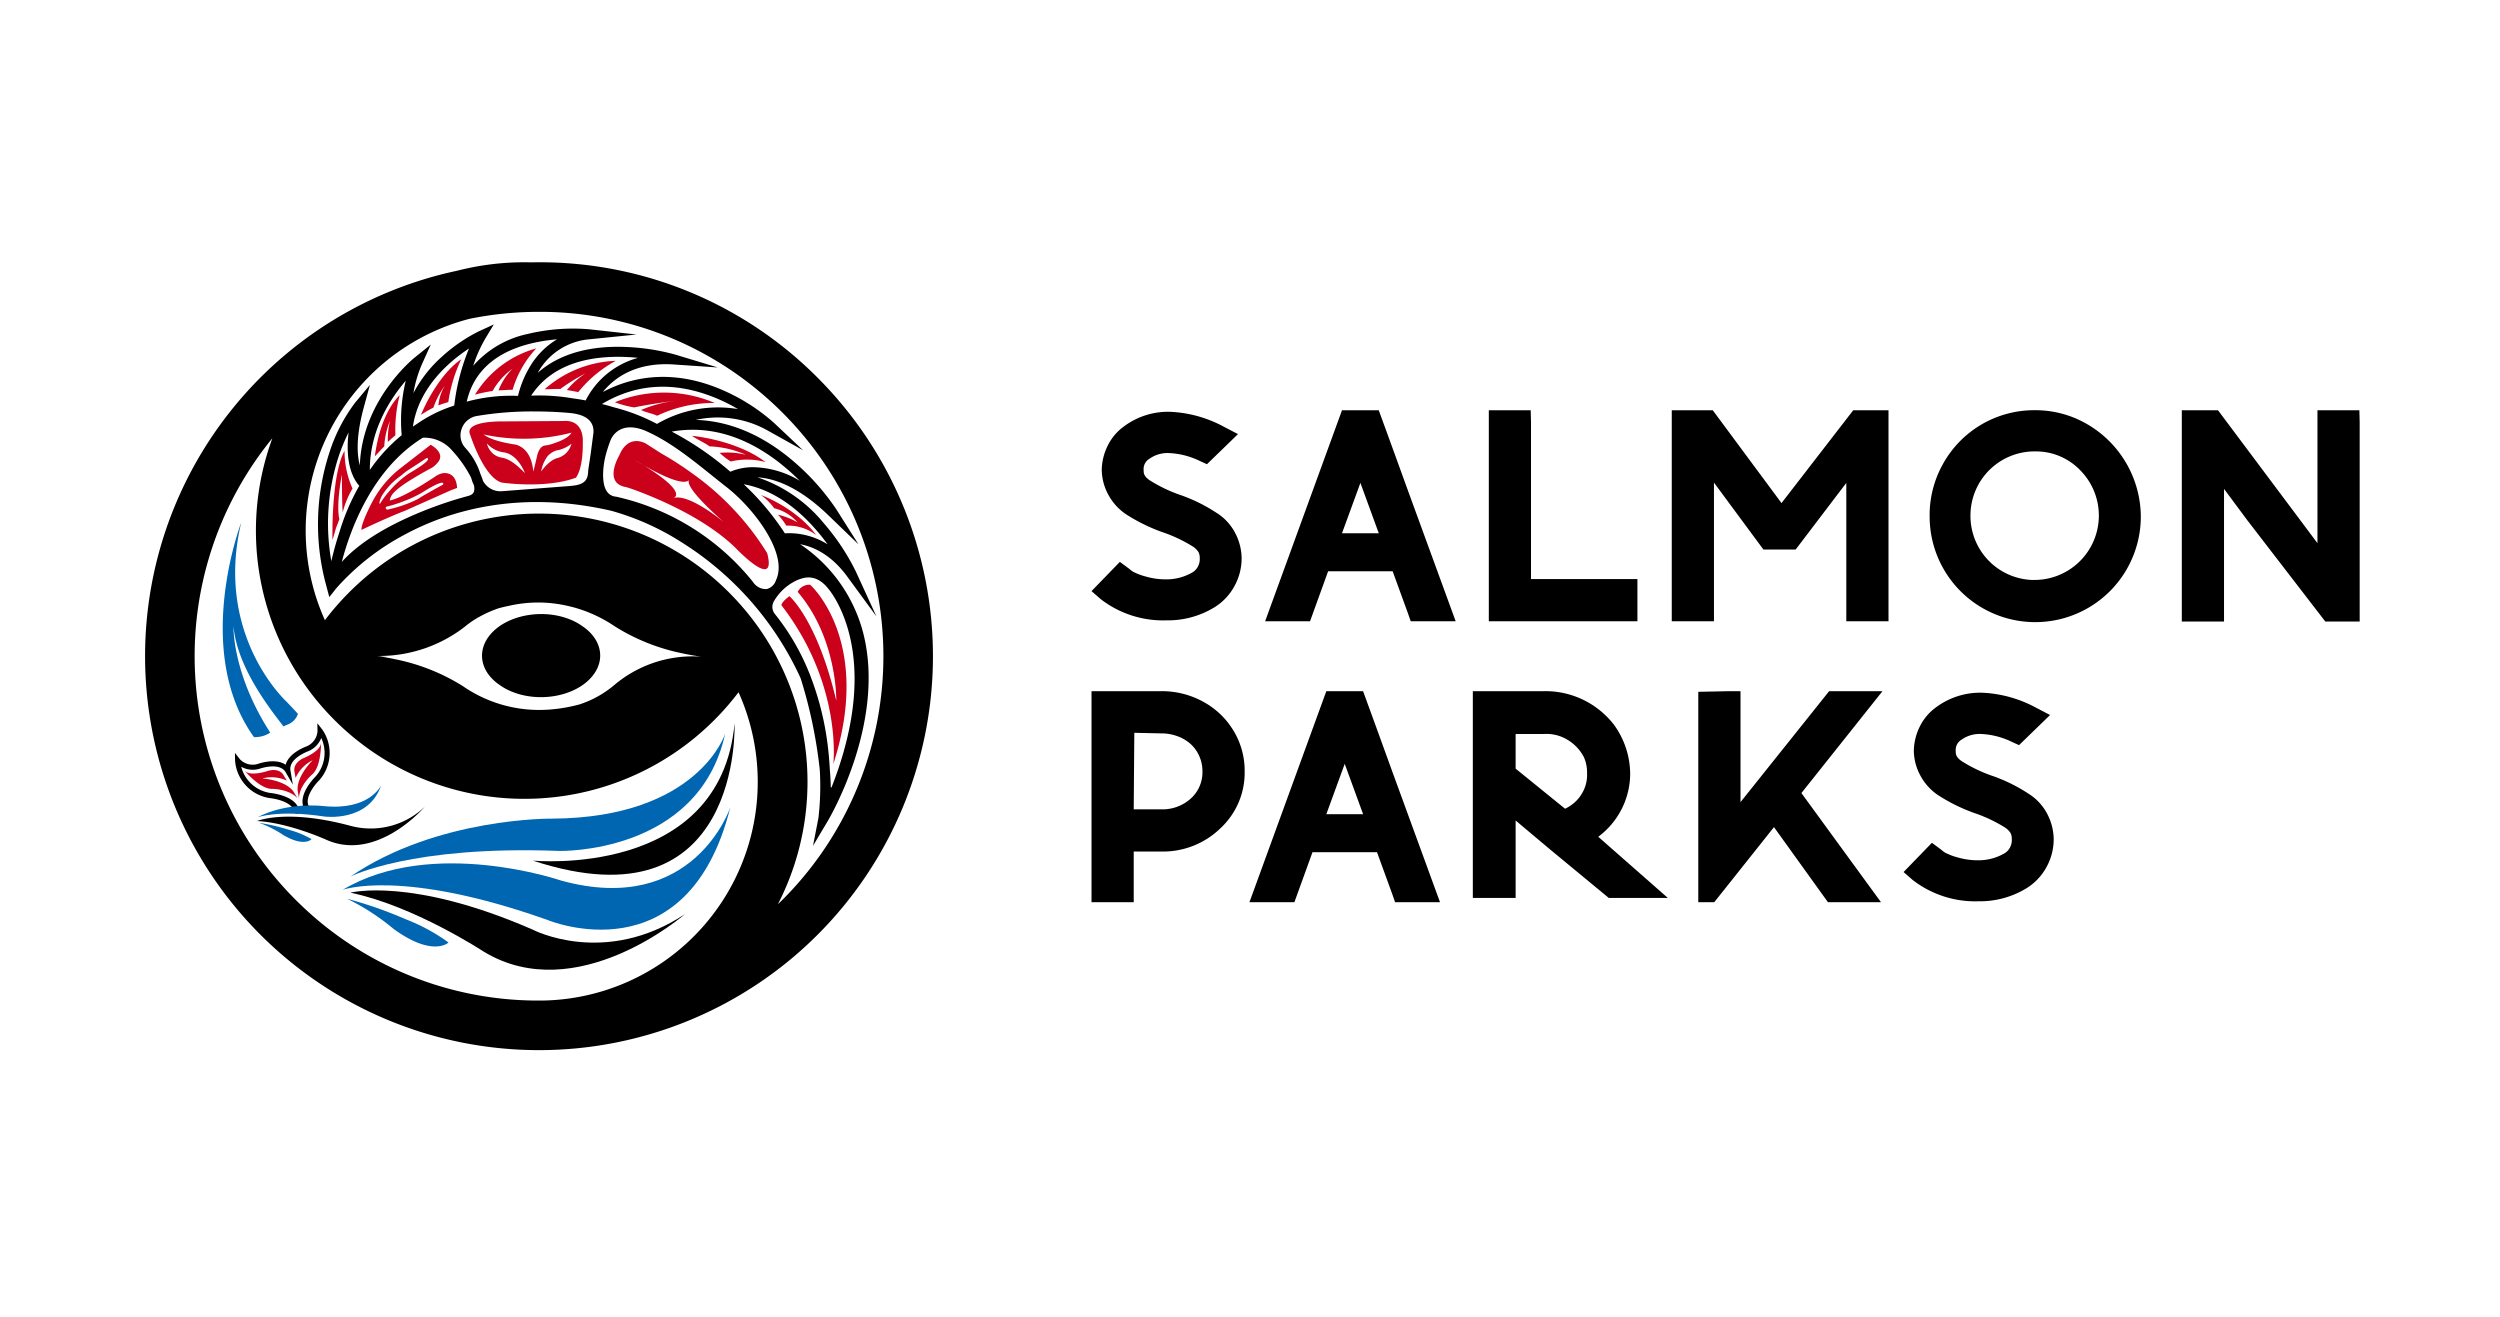 <svg xmlns="http://www.w3.org/2000/svg" xmlns:xlink="http://www.w3.org/1999/xlink" width="448" height="236" viewBox="0 0 448 236"><defs><clipPath id="clip-path"><rect id="Rectangle_2499" data-name="Rectangle 2499" width="396.85" height="141.183" fill="none"></rect></clipPath></defs><g id="slmn1" transform="translate(3694 -10642)"><rect id="Rectangle_2503" data-name="Rectangle 2503" width="448" height="236" transform="translate(-3694 10642)" fill="#fff" opacity="0"></rect><g id="slmnlogo" transform="translate(-3668 10689)"><g id="Group_4207" data-name="Group 4207" clip-path="url(#clip-path)"><path id="Path_10150" data-name="Path 10150" d="M120.508,20.677A70.131,70.131,0,0,0,70.591,0q-.708,0-1.418.016h-.009Q68.568,0,67.972,0A48.308,48.308,0,0,0,55.866,1.53l-.013,0A70.611,70.611,0,0,0,20.677,120.508a70.591,70.591,0,0,0,99.831-99.831M71.14,132.3l-.549,0-.548,0a61.272,61.272,0,0,1-42.255-17.258c-.28-.267-.557-.54-.833-.815a61.72,61.72,0,0,1-4.147-82.695A47.954,47.954,0,0,0,33.218,81.29q.377.393.761.779a48.072,48.072,0,0,0,67.988,0,48.6,48.6,0,0,0,4.378-5.019A39.192,39.192,0,0,1,71.14,132.3M41.891,70.551a25.035,25.035,0,0,0,15.394-5.236,16.275,16.275,0,0,1,1.838-1.328l0,0s.3-.2.863-.5a20.593,20.593,0,0,1,3.374-1.488q.886-.239,1.821-.429a23.427,23.427,0,0,1,10.491-.006q.268.059.537.124c.052.013.1.024.154.038q.984.246,1.978.589l.027.008h0a25.214,25.214,0,0,1,5.865,2.959A36.31,36.31,0,0,0,96.391,70.1c.939.205,1.931.381,2.961.533.216,0,.333.013.333.013l-.323-.011c.111.016.217.037.33.052-.173-.016-.445-.038-.8-.053a21.746,21.746,0,0,0-14.724,5.05,18.545,18.545,0,0,1-6.345,3.552,28.5,28.5,0,0,1-5.444.925c-.126.009-.254.016-.383.023s-.248.012-.373.017c-.108,0-.216.009-.326.012a24,24,0,0,1-14.348-4.256A36.186,36.186,0,0,0,44.8,71.132c-1.049-.228-2.15-.43-3.312-.594a16.757,16.757,0,0,0,2.032.066Zm72.339,43.677c-.275.275-.553.548-.832.815a47.971,47.971,0,0,0-8.052-55.149c-.249-.262-.5-.52-.76-.777a48.071,48.071,0,0,0-67.987,0,48.6,48.6,0,0,0-4.378,5.019,39.2,39.2,0,0,1,25.9-54A62.109,62.109,0,0,1,69.1,8.9c.5-.011.994-.018,1.493-.018a61.228,61.228,0,0,1,37.512,12.7,62.3,62.3,0,0,1,6.127,5.377,61.715,61.715,0,0,1,0,87.272"></path><path id="Path_10151" data-name="Path 10151" d="M63.536,75.745a10.433,10.433,0,0,0,2.069,1.15c4.932,2.079,11.38.933,14.4-2.563,2.617-3.012,1.82-6.794-1.621-9.106a10.287,10.287,0,0,0-2.061-1.151c-4.931-2.079-11.379-.93-14.4,2.563-2.607,3.017-1.816,6.79,1.613,9.107"></path><path id="Path_10152" data-name="Path 10152" d="M117.377,50.52c2.287.427,5.517,1.791,8.44,5.784l5.24,7.159-3.7-8.064a40.2,40.2,0,0,0-5.756-8.66,26.052,26.052,0,0,0-11.88-8.206c3,.182,7.369,1.639,12.74,6.822l5.381,5.193-4-6.32a42.537,42.537,0,0,0-8.866-9.563c-5.2-4.1-10.728-6.258-16.3-6.418a18.248,18.248,0,0,1,12.906,1.911l6.323,3.527-5.269-4.965a34.7,34.7,0,0,0-10.471-6.359c-7.064-2.708-13.955-2.388-20.138.888,1.969-2.442,5.809-5.4,12.711-4.936l7.876.534-7.555-2.29a39.1,39.1,0,0,0-11.279-1.4c-5.6.161-10.142,1.751-13.416,4.654A11.717,11.717,0,0,1,79.629,13.8l8.434-.856-8.426-.931a34.656,34.656,0,0,0-11.075.832,17.931,17.931,0,0,0-9.759,5.7,24.4,24.4,0,0,1,2.186-4.907l1.5-2.5-2.648,1.218a29.021,29.021,0,0,0-6.786,4.687,23.13,23.13,0,0,0-4.969,6.4,22.031,22.031,0,0,1,1.568-5.267L51.2,14.741l-2.927,2.365c-.421.34-9.423,7.757-9.789,19.3V36.4c-.536-1.977-.7-5.239.719-10.437l1.083-3.982-2.641,3.171a29.93,29.93,0,0,0-4.61,8.927A41.487,41.487,0,0,0,32.5,58.069c.015.059.03.118.046.177l0,.01L33.013,60,34.1,58.616a.412.412,0,0,0,.044-.057c.023-.028.064-.079.131-.156a43.606,43.606,0,0,1,12.355-9.657c7.541-4.051,20.055-8.068,36.861-4.228a46.639,46.639,0,0,1,12.714,5.7,56.272,56.272,0,0,1,21.182,24.136l.006.016h0c.048.119.1.238.141.356l0,.01a85.06,85.06,0,0,1,3.374,16.253,49.785,49.785,0,0,1-.236,8.524l0,.025-.981,5.034,2.616-4.405.026-.041c.431-.724,10.488-17.9,6.317-33.835A27.388,27.388,0,0,0,117.377,50.52m2.8,4.656.048.046,0,0,0,0c-.041-.014-.08-.025-.121-.038Zm2.133-4.628a13.045,13.045,0,0,0-6.806-2c-.331,0-.617.014-.847.034a48,48,0,0,0-7.381-8.808c6.852,1.248,11.952,6.539,15.034,10.773m-8.486-14.5a39.558,39.558,0,0,1,3.495,3.113,16.684,16.684,0,0,0-8.263-2.437,10.489,10.489,0,0,0-4.185.808,54.861,54.861,0,0,0-10.5-7.189c6.629-1.159,13.162.755,19.458,5.7M83.8,16.953a34.61,34.61,0,0,1,4.53.175,15.016,15.016,0,0,0-6.385,3.6,14.774,14.774,0,0,0-2.991,4.029h0q-1.147-.214-2.334-.379a.063.063,0,0,1-.023,0,35.177,35.177,0,0,0-6.017-.506c-.519,0-.988.011-1.4.027,2.906-4.405,7.815-6.739,14.618-6.943M68.959,14.6a29.847,29.847,0,0,1,4.863-.791,14,14,0,0,0-4.944,5.036,18.557,18.557,0,0,0-2.053,5.1h0a30.052,30.052,0,0,0-9.185,1.031C58.843,19.695,62.644,16.2,68.959,14.6m-10.914.862A38.243,38.243,0,0,0,55.4,25.669c-.18.061-.362.128-.545.195l-.007,0-.005,0a24.588,24.588,0,0,0-6.086,3.073c-.025.018-.052.034-.078.052-.231.149-.459.305-.685.464h0c1.033-7.11,6.678-11.791,10.052-14m-3.319,15.6v.012l0,0Zm-8.012-9.833a30.268,30.268,0,0,0-.733,9.764,30.4,30.4,0,0,0-5.709,6.228c-.007-7.194,3.746-12.855,6.442-15.992M34.83,48.343q-.827,2.5-1.455,5.223a38.8,38.8,0,0,1,1.332-18.831,34.23,34.23,0,0,1,1.761-4.256c-.678,5.778.932,8.492,1.918,9.572a39.586,39.586,0,0,0-3.527,8.2c-.011.031-.018.059-.029.088m24.122-7.306c-.069.244-.244.6-.973.821a70.963,70.963,0,0,0-10.794,3.853c-5.324,2.408-9.32,5.086-11.936,7.989,1.586-6.04,5.55-16.726,14.526-22.258a6.559,6.559,0,0,1,5.283,2.336.333.333,0,0,0,.031.033,21.6,21.6,0,0,1,3.326,4.782c.041.125.083.247.121.376a5.328,5.328,0,0,0,.37.931v0a2.3,2.3,0,0,1,.046,1.132m21.4-10.52-.486,3.7-.006.05c-.022.163-.14.954-.228,1.537C79.4,37.32,79.4,37.32,79.4,37.46c-.043,1.687-.822,2.388-2.873,2.588q-.135.012-.228.024l-.235.026-12.133.929c-.09.007-.182.01-.272.01a3.553,3.553,0,0,1-3.1-1.857,9.232,9.232,0,0,0-.451-1.208l0-.005-.01-.02a12.4,12.4,0,0,0-2.668-4.635,3.351,3.351,0,0,1-.723-3.4,3.478,3.478,0,0,1,2.72-2.362,59.078,59.078,0,0,1,10.29-.819c3.642,0,6.256.267,6.282.269l.027,0,.146.014c4.106.415,4.166,2.55,4.188,3.354a.889.889,0,0,1-.01.141m21.129-6.5a32.246,32.246,0,0,1,4.767,2.3,21.7,21.7,0,0,0-14.518,2.658,34.447,34.447,0,0,0-7.632-2.952l-.015-.005-.011,0c-.72-.22-1.456-.423-2.2-.613,6-3.591,12.587-4.061,19.611-1.384m9.853,34.553a2.737,2.737,0,0,1-2.375-1.25A43.6,43.6,0,0,0,84.411,42.006L84.365,42a2.137,2.137,0,0,1-1.614-.932c-1.139-1.676-.56-5.176-.235-6.4a24.866,24.866,0,0,1,.911-2.815c.3-.72,1.75-3.387,6.037-1.741,4.289,1.822,8.2,4.954,12.021,8.016.878.705,1.786,1.433,2.685,2.134,4.97,3.878,10.868,11.734,9.016,16.4-.041.1-.083.206-.126.307a2.367,2.367,0,0,1-1.731,1.606m11.7,35.465a.122.122,0,0,1-.156.073c-.016-1.041-.072-2.133-.174-3.281a.1.1,0,0,0,0-.03l0-.025c-.068-1.285-.182-2.667-.362-4.128a52.3,52.3,0,0,0-3.11-12.512v0a.262.262,0,0,1-.012-.041c-.026-.077-.042-.126-.047-.141l-.038-.1-.077-.167-.005-.013-.006-.01a41.532,41.532,0,0,0-6.175-10.628,2.014,2.014,0,0,1-.191-2.276,9.22,9.22,0,0,1,3.834-3.632,6.676,6.676,0,0,1,1.219-.476l.012,0c.211-.035,2.518-.976,4.712,1.875.005.006.012.01.017.016.378.452,2.96,3.713,4.111,9.861,1.66,8.867-.621,18.188-3.545,25.636"></path><path id="Path_10153" data-name="Path 10153" d="M105.634,82.616s1.493,36.987-36.143,24.605c0,0,33.61,3.294,36.143-24.605" fill-rule="evenodd"></path><path id="Path_10154" data-name="Path 10154" d="M96.757,116.8s-19.4,16.9-36.11,6.71c0,0-12.516-8.224-23.862-10.542,0,0,10.93-2.878,32.707,6.637,0,0,12.871,6.748,27.265-2.805" fill-rule="evenodd"></path><path id="Path_10155" data-name="Path 10155" d="M27.357,98.769a.464.464,0,0,1-.653-.338c-.3-1.68-3.26-2.31-4.374-2.411l-.055-.008a7.325,7.325,0,0,1-6.149-6.71L16.1,87.914l.853,1.1a3.163,3.163,0,0,0,3.353.849c.28-.1,3.139-1.042,4.881.185.551-2.067,3.38-3.159,3.659-3.262A3.184,3.184,0,0,0,30.9,84l-.036-1.388.862,1.088a7.325,7.325,0,0,1-.493,9.089l-.037.04c-.8.786-2.681,3.153-1.85,4.64a.465.465,0,0,1-.289.677l-.812.211ZM22.442,95.1c.4.04,4.075.464,5,2.6l.035-.016.831-.314c-.64-2.244,1.931-4.9,2.214-5.189a6.347,6.347,0,0,0,1.049-6.936,4.235,4.235,0,0,1-2.367,2.386l-.029.011c-.035.014-3.493,1.295-3.128,3.438l.431,2.526-1.289-2.216c-1.086-1.868-4.556-.669-4.591-.657l-.03.01a4.234,4.234,0,0,1-3.343-.341A6.348,6.348,0,0,0,22.442,95.1"></path><path id="Path_10156" data-name="Path 10156" d="M50.128,97.556s-8.369,9.838-17.428,6.028c0,0-6.828-3.147-12.634-3.452,0,0,5.212-2.244,16.734.854a13.971,13.971,0,0,0,13.328-3.43" fill-rule="evenodd"></path><path id="Path_10157" data-name="Path 10157" d="M94.55,112.965c0-.123-.008-.246-.012-.369.007.118.011.24.012.369" fill="#0084c9" fill-rule="evenodd"></path><path id="Path_10158" data-name="Path 10158" d="M35.479,44.564c-.116.962-.186-2.012-.216-6.515,0,0-1.056,5.276-.456,8l-.39,1.063c-.252.453-.594,2.018-.837,2.619,0,0-.277-11.515,2.159-15.942a16.522,16.522,0,0,0,1.434,6.76,15.811,15.811,0,0,0-1.694,4.015" fill="#cb001b"></path><path id="Path_10159" data-name="Path 10159" d="M58.248,30.881s2.435,7.728,5.694,8.6c0,0,7.752,1.152,13.245-.872,0,0,1.336-1.392,1.25-6.493,0,0,.316-3.974-3.51-3.671l-11.109.072s-6.668-.093-5.57,2.364m12.721,6.625a6.309,6.309,0,0,1,1.194-2.8,3.726,3.726,0,0,1,1.577-.994,5.655,5.655,0,0,0,2.667-1.2,3.574,3.574,0,0,1-2.585,2.594s-1.283.23-2.853,2.394M61.243,32.46a5.081,5.081,0,0,0,2.832,1.578c2.7.211,3.993,3.733,3.993,3.733-.639-.557-2.268-2.47-4.179-2.765a3.105,3.105,0,0,1-1.486-.663,3.674,3.674,0,0,1-1.16-1.883m-.56-1.6a34.173,34.173,0,0,0,15.724-.325c-.457.85-1.828,1.47-3.119,1.9a7.031,7.031,0,0,1-1.586.4c-1.111.1-1.452,1.844-1.452,1.844-.56,2.492-.691,2.821-.691,2.821-.38-4.647-3.413-4.868-3.413-4.868-4.331-.656-5.463-1.774-5.463-1.774" fill="#cb001b"></path><path id="Path_10160" data-name="Path 10160" d="M114.027,61.447s0-.556,1.436-1.613c0,0,4.972,4.177,8.4,18.731,0,0,.225-11.141-6.918-19.5a2.341,2.341,0,0,1,2.237-1.281s11.284,10.016,4.147,32.146c0,0,1.708-14.213-9.3-28.479" fill="#cb001b"></path><path id="Path_10161" data-name="Path 10161" d="M113.4,45.236a11.993,11.993,0,0,1,3.545,1.4,8.049,8.049,0,0,0-4.206-2.557,10.787,10.787,0,0,0-2.367-2.365s6.187,2.2,9.882,7.158A8.28,8.28,0,0,0,114.9,47.2a10.544,10.544,0,0,0-1.494-1.966" fill="#cb001b"></path><path id="Path_10162" data-name="Path 10162" d="M102.964,34.16a13.412,13.412,0,0,1,4.722.351,17.691,17.691,0,0,0-6.57-1.524c-.423-.438-2.514-1.393-3.1-1.887,0,0,7.892.7,13.181,4.713a12.522,12.522,0,0,0-6.243-.113,12.708,12.708,0,0,1-1.992-1.54" fill="#cb001b"></path><path id="Path_10163" data-name="Path 10163" d="M44.859,31c-.307.239-.978.87-1.365,1.188a15.018,15.018,0,0,1,.389-3.759,13.764,13.764,0,0,0-1.022,4.567c-.412.355-1.268,1.374-1.692,1.776.444-3.363,1.643-8.131,4.462-10.957A24.546,24.546,0,0,0,44.859,31" fill="#cb001b"></path><path id="Path_10164" data-name="Path 10164" d="M77.63,23.256c-.439-.06-1.475-.288-2.043-.351a14.24,14.24,0,0,1,3.353-3A32.641,32.641,0,0,0,74.4,22.716c-.618-.054-2.132.059-2.8.033A20.346,20.346,0,0,1,84.355,17.66a22.061,22.061,0,0,0-6.725,5.6" fill="#cb001b"></path><path id="Path_10165" data-name="Path 10165" d="M91.747,27.506c-.452-.3-2.266-.668-2.858-1.037a21.916,21.916,0,0,1,6.054-1.63c-.2,0-4.453.561-7.3,1.172a17.806,17.806,0,0,1-3.454-.925,23.189,23.189,0,0,1,17.895.13,23.48,23.48,0,0,0-10.34,2.29" fill="#cb001b"></path><path id="Path_10166" data-name="Path 10166" d="M56.66,17.378a26.477,26.477,0,0,0-2.326,7.688c-.4.078-1.191.382-1.779.56A8.538,8.538,0,0,1,53.721,22.1a14.9,14.9,0,0,0-2.05,3.94,20.847,20.847,0,0,0-2.228,1.305c1.32-3.263,4.083-7.864,7.217-9.965" fill="#cb001b"></path><path id="Path_10167" data-name="Path 10167" d="M70.1,15.43a18.5,18.5,0,0,0-4.243,7.426c-.474-.036-1.8.081-2.522.093a11.4,11.4,0,0,1,2.5-3.871,12.3,12.3,0,0,0-3.554,3.981,27.546,27.546,0,0,0-3.16.666A18.715,18.715,0,0,1,70.1,15.43" fill="#cb001b"></path><path id="Path_10168" data-name="Path 10168" d="M111.538,52.327a1.212,1.212,0,0,0-.124-.308A49.289,49.289,0,0,0,97.8,37.657l-.007-.009-.047-.031a57.533,57.533,0,0,0-5.279-3.381l-2.682-1.718s-3.112-1.956-4.8,2.065c0,0-3.02,5.043,1.255,5.717l.949.3c4.02,1.44,12.888,5.039,18.546,10.509l.045.044c.435.457,7.327,7.612,5.752,1.173m-16.9-10.065s2.995-.767-5.292-5.882c-1-.573-1.668-1-1.668-1,.6.351,1.155.683,1.668,1,2.477,1.424,6.96,3.754,8.115,2.684.16.018-1.528.627,6.317,7.561,0,0-6.287-5.308-9.14-4.363" fill="#cb001b"></path><path id="Path_10169" data-name="Path 10169" d="M55.915,40.435c-.179-2.834-2.1-2.7-2.562-2.632l-.021,0-.078.015a3.459,3.459,0,0,0-1.2.534c-4.619,3.088-7.087,4.106-8.21,4.345l.084-.391c.274-.732.73-1.812,7.232-5.361a3.307,3.307,0,0,0,1.1-.863c1.78-1.72-.754-3.177-1.014-3.343a.08.08,0,0,0-.1-.01l-5.333,4.14a18.745,18.745,0,0,0-5.083,6.03c-.82,1.551-2.1,4.34-1.942,5.058,3.8-1.83,7.318-3.279,7.6-3.352a.3.3,0,0,0,.042-.015l8.295-3.7ZM42.476,41.761a12.249,12.249,0,0,1,3.294-3.453c.354-.275.83-.721,1.208-.961,3.1-1.986,3.475-2.281,3.475-2.281,1.375.2-3.107,2.738-3.107,2.738a17.548,17.548,0,0,0-3.519,3.144.053.053,0,0,0-.012.015A15.767,15.767,0,0,0,42.144,43.2c-.246.293-.237-.365.332-1.438m10.916-1.91s-.433.193-3.631,2.022c-.388.223-.741.5-1.149.688a23.181,23.181,0,0,1-5.147,1.758c-.3.037-.489-.433-.2-.533a16.062,16.062,0,0,0,1.943-.562,23.372,23.372,0,0,0,4.315-1.885l.012-.008c.171-.11,4.312-2.764,3.86-1.48" fill="#cb001b"></path><path id="Path_10170" data-name="Path 10170" d="M104.885,97.644s-6.541,19.7-30.327,13.153c0,0-23.107-7.93-39.155,1.663,0,0,10.492-3.908,36.714,5.4,0,0,25.068,10.521,32.768-20.221" fill="#0066b2" fill-rule="evenodd"></path><path id="Path_10171" data-name="Path 10171" d="M103.955,84.469S99.178,99.535,72.969,99.7c0,0-20.557-.267-36.184,10.387,0,0,10.891-5.616,37.376-4.6,0,0,25.017.691,29.794-21.02" fill="#0066b2" fill-rule="evenodd"></path><path id="Path_10172" data-name="Path 10172" d="M36.176,114.049a75.19,75.19,0,0,1,10.481,3.663,33.3,33.3,0,0,1,7.718,4.186s-2.776,2.71-9.853-2.443a40.712,40.712,0,0,0-8.346-5.406" fill="#0066b2" fill-rule="evenodd"></path><path id="Path_10173" data-name="Path 10173" d="M20.438,100.45a37.22,37.22,0,0,1,5.362,1.259,16.515,16.515,0,0,1,4.027,1.661s-1.228,1.482-4.989-.69a20.19,20.19,0,0,0-4.4-2.23" fill="#0066b2" fill-rule="evenodd"></path><path id="Path_10174" data-name="Path 10174" d="M42.308,93.709s-2.042,4.6-10.349,3.737c0,0-6.5-.806-11.825,2.02,0,0,3.647-1.4,12-.145,0,0,7.9,1.1,10.174-5.612" fill="#0066b2" fill-rule="evenodd"></path><path id="Path_10175" data-name="Path 10175" d="M26.469,94.651l.1.162c-1.584-2.089-5.576-2.315-5.576-2.315a6.543,6.543,0,0,1,4.416.4L24.7,91.737s-.678-1.11-2.59-.622c0,0-3.232,1.139-4.269,0,0,0,2.724,3.269,4.891,3.251,0,0,3.064-.028,4.6,1.71Z" fill="#cb001b"></path><path id="Path_10176" data-name="Path 10176" d="M27.3,94.431l.031.186c-.163-2.616,2.713-5.393,2.713-5.393a6.544,6.544,0,0,0-3.081,3.189l-.224-1.345s-.211-1.284,1.556-2.161c0,0,3.192-1.248,3.234-2.787,0,0,.07,4.254-1.583,5.656,0,0-2.34,1.978-2.372,4.3Z" fill="#cb001b"></path><path id="Path_10177" data-name="Path 10177" d="M27.392,80.924A3.1,3.1,0,0,1,25.6,82.818a7.8,7.8,0,0,0-.8.362c-1.846-2.469-8.3-10.286-8.963-18,0,0-.274,8.482,6.588,19.1a4.84,4.84,0,0,1-2.918.806C8.53,69.76,17.065,47.058,17.232,46.624,12.365,66.952,25.377,78.77,25.377,78.77q1.044,1.091,2.015,2.154" fill="#0066b2" fill-rule="evenodd"></path><path id="Path_10178" data-name="Path 10178" d="M192.233,45.045a9.392,9.392,0,0,1,3.106,3.457,10.018,10.018,0,0,1,1.162,4.484,10.365,10.365,0,0,1-1.351,5.158,10.085,10.085,0,0,1-3.727,3.808,15.94,15.94,0,0,1-8.373,2.215,18.3,18.3,0,0,1-11.776-3.781L169.6,58.927l5.078-5.239,1.675,1.242a4.313,4.313,0,0,0,.729.54,10.809,10.809,0,0,0,2.215.838,12.962,12.962,0,0,0,3.754.513,9.2,9.2,0,0,0,4.429-1.135,2.652,2.652,0,0,0,1.162-1.107,2.855,2.855,0,0,0,.351-1.593,2.183,2.183,0,0,0-.243-1.081,3.42,3.42,0,0,0-1-.972,26.441,26.441,0,0,0-5.185-2.485l-.325-.109A31.483,31.483,0,0,1,175.7,45.1a9.853,9.853,0,0,1-3.079-3.429,9.611,9.611,0,0,1-1.189-4.457,10.18,10.18,0,0,1,1.08-4.375,9.352,9.352,0,0,1,2.863-3.4,13.254,13.254,0,0,1,8.211-2.647,22.194,22.194,0,0,1,9.669,2.647l2.593,1.35-5.564,5.4-1.3-.594a13.966,13.966,0,0,0-5.4-1.4,5.617,5.617,0,0,0-3.619,1.026,2.129,2.129,0,0,0-1.026,2,3.739,3.739,0,0,0,.027.486,1.239,1.239,0,0,0,.162.459,2.2,2.2,0,0,0,.378.487,3.807,3.807,0,0,0,.675.513,26.479,26.479,0,0,0,5.186,2.485l.162.053a29.151,29.151,0,0,1,6.7,3.35"></path><path id="Path_10179" data-name="Path 10179" d="M223.671,33.648l2.485,6.86,8.7,23.821H226.8l-.486-1.4-2.755-7.562H212l-3.241,8.966h-8.049l13.775-37.812h6.59Zm-9.183,14.908h6.59l-3.295-9.021Z"></path><path id="Path_10180" data-name="Path 10180" d="M248.357,28.624V56.767h19.068v7.562h-26.63V26.517H248.3Z"></path><path id="Path_10181" data-name="Path 10181" d="M293.245,43.154,306.1,26.516h6.32V64.329h-7.562V39.535l-9.075,11.938H290l-8.859-11.992V64.329h-7.562V26.516h7.346Z"></path><path id="Path_10182" data-name="Path 10182" d="M338.241,26.517a18.368,18.368,0,0,1,9.615,2.4,19.28,19.28,0,0,1,9.777,16.5,18.92,18.92,0,0,1-37.839.3,18.718,18.718,0,0,1,2.35-9.507,18.674,18.674,0,0,1,16.1-9.7m0,30.412A11.54,11.54,0,0,0,346.8,37.293a11.006,11.006,0,0,0-8.076-3.4,11.484,11.484,0,0,0-11.614,11.263,11.487,11.487,0,0,0,11.128,11.776"></path><path id="Path_10183" data-name="Path 10183" d="M389.288,26.517H396.8l.054,2.107v35.76h-6.158l-13.937-18.1-4.214-5.672V64.384H364.98V26.517h6.482l17.826,23.822Z"></path><path id="Path_10184" data-name="Path 10184" d="M182.078,76.858a15.357,15.357,0,0,1,7.535,1.891,14.314,14.314,0,0,1,5.429,5.185,13.8,13.8,0,0,1,2,7.293,13.575,13.575,0,0,1-4.349,10.209,14.777,14.777,0,0,1-10.614,4.159h-4.916v9.076H169.6V76.858Zm0,21.175a7.566,7.566,0,0,0,5.294-1.918,6.315,6.315,0,0,0,2.106-4.888,6.609,6.609,0,0,0-.567-2.728,6.475,6.475,0,0,0-1.539-2.161,7.128,7.128,0,0,0-2.35-1.4,8.372,8.372,0,0,0-2.944-.514l-4.808-.107-.108,13.72Z"></path><path id="Path_10185" data-name="Path 10185" d="M220.862,83.99l2.485,6.86,8.7,23.821h-8.049l-.486-1.4-2.755-7.562h-11.56l-3.241,8.966H197.9l13.775-37.812h6.59ZM211.679,98.9h6.59l-3.295-9.021Z"></path><path id="Path_10186" data-name="Path 10186" d="M266.128,91.605a14.128,14.128,0,0,1-5.726,11.344l12.478,10.965H262.293l-10.264-8.48-.648-.541-5.78-4.861v13.882h-7.67V76.858h12.8a15.5,15.5,0,0,1,12.478,6,15.1,15.1,0,0,1,2.917,8.751M245.6,84.529v6.212l8.859,7.184a7.119,7.119,0,0,0,2.134-1.539,6.723,6.723,0,0,0,1.377-2.188,6.344,6.344,0,0,0,.432-2.593v-.216a6.833,6.833,0,0,0-.54-2.647,7.8,7.8,0,0,0-2.944-3.16,7.242,7.242,0,0,0-4.186-1.053Z"></path><path id="Path_10187" data-name="Path 10187" d="M301.78,76.858h9.561L296.81,95.116l14.261,19.555h-9.507l-9.669-13.451-10.7,13.451h-2.862v-37.7l5.455-.109H285.9V96.737Z"></path><path id="Path_10188" data-name="Path 10188" d="M337.755,95.387a9.392,9.392,0,0,1,3.106,3.457,10,10,0,0,1,1.161,4.484,10.364,10.364,0,0,1-1.35,5.158,10.085,10.085,0,0,1-3.727,3.808,15.94,15.94,0,0,1-8.373,2.215,18.3,18.3,0,0,1-11.776-3.781l-1.675-1.459,5.078-5.239,1.675,1.242a4.314,4.314,0,0,0,.729.54,10.809,10.809,0,0,0,2.215.838,12.962,12.962,0,0,0,3.754.513A9.2,9.2,0,0,0,333,106.028a2.652,2.652,0,0,0,1.162-1.107,2.855,2.855,0,0,0,.351-1.593,2.183,2.183,0,0,0-.243-1.081,3.42,3.42,0,0,0-1-.972,26.441,26.441,0,0,0-5.185-2.485l-.325-.109a31.483,31.483,0,0,1-6.535-3.241,9.853,9.853,0,0,1-3.079-3.429,9.612,9.612,0,0,1-1.189-4.457,10.181,10.181,0,0,1,1.08-4.375,9.352,9.352,0,0,1,2.863-3.4,13.254,13.254,0,0,1,8.211-2.647,22.194,22.194,0,0,1,9.669,2.647l2.593,1.35-5.564,5.4-1.3-.594a13.966,13.966,0,0,0-5.4-1.4,5.617,5.617,0,0,0-3.619,1.026,2.129,2.129,0,0,0-1.026,2,3.742,3.742,0,0,0,.027.486,1.239,1.239,0,0,0,.162.459,2.2,2.2,0,0,0,.378.487,3.808,3.808,0,0,0,.675.513,26.479,26.479,0,0,0,5.186,2.485l.162.053a29.152,29.152,0,0,1,6.7,3.35"></path></g></g></g></svg>
